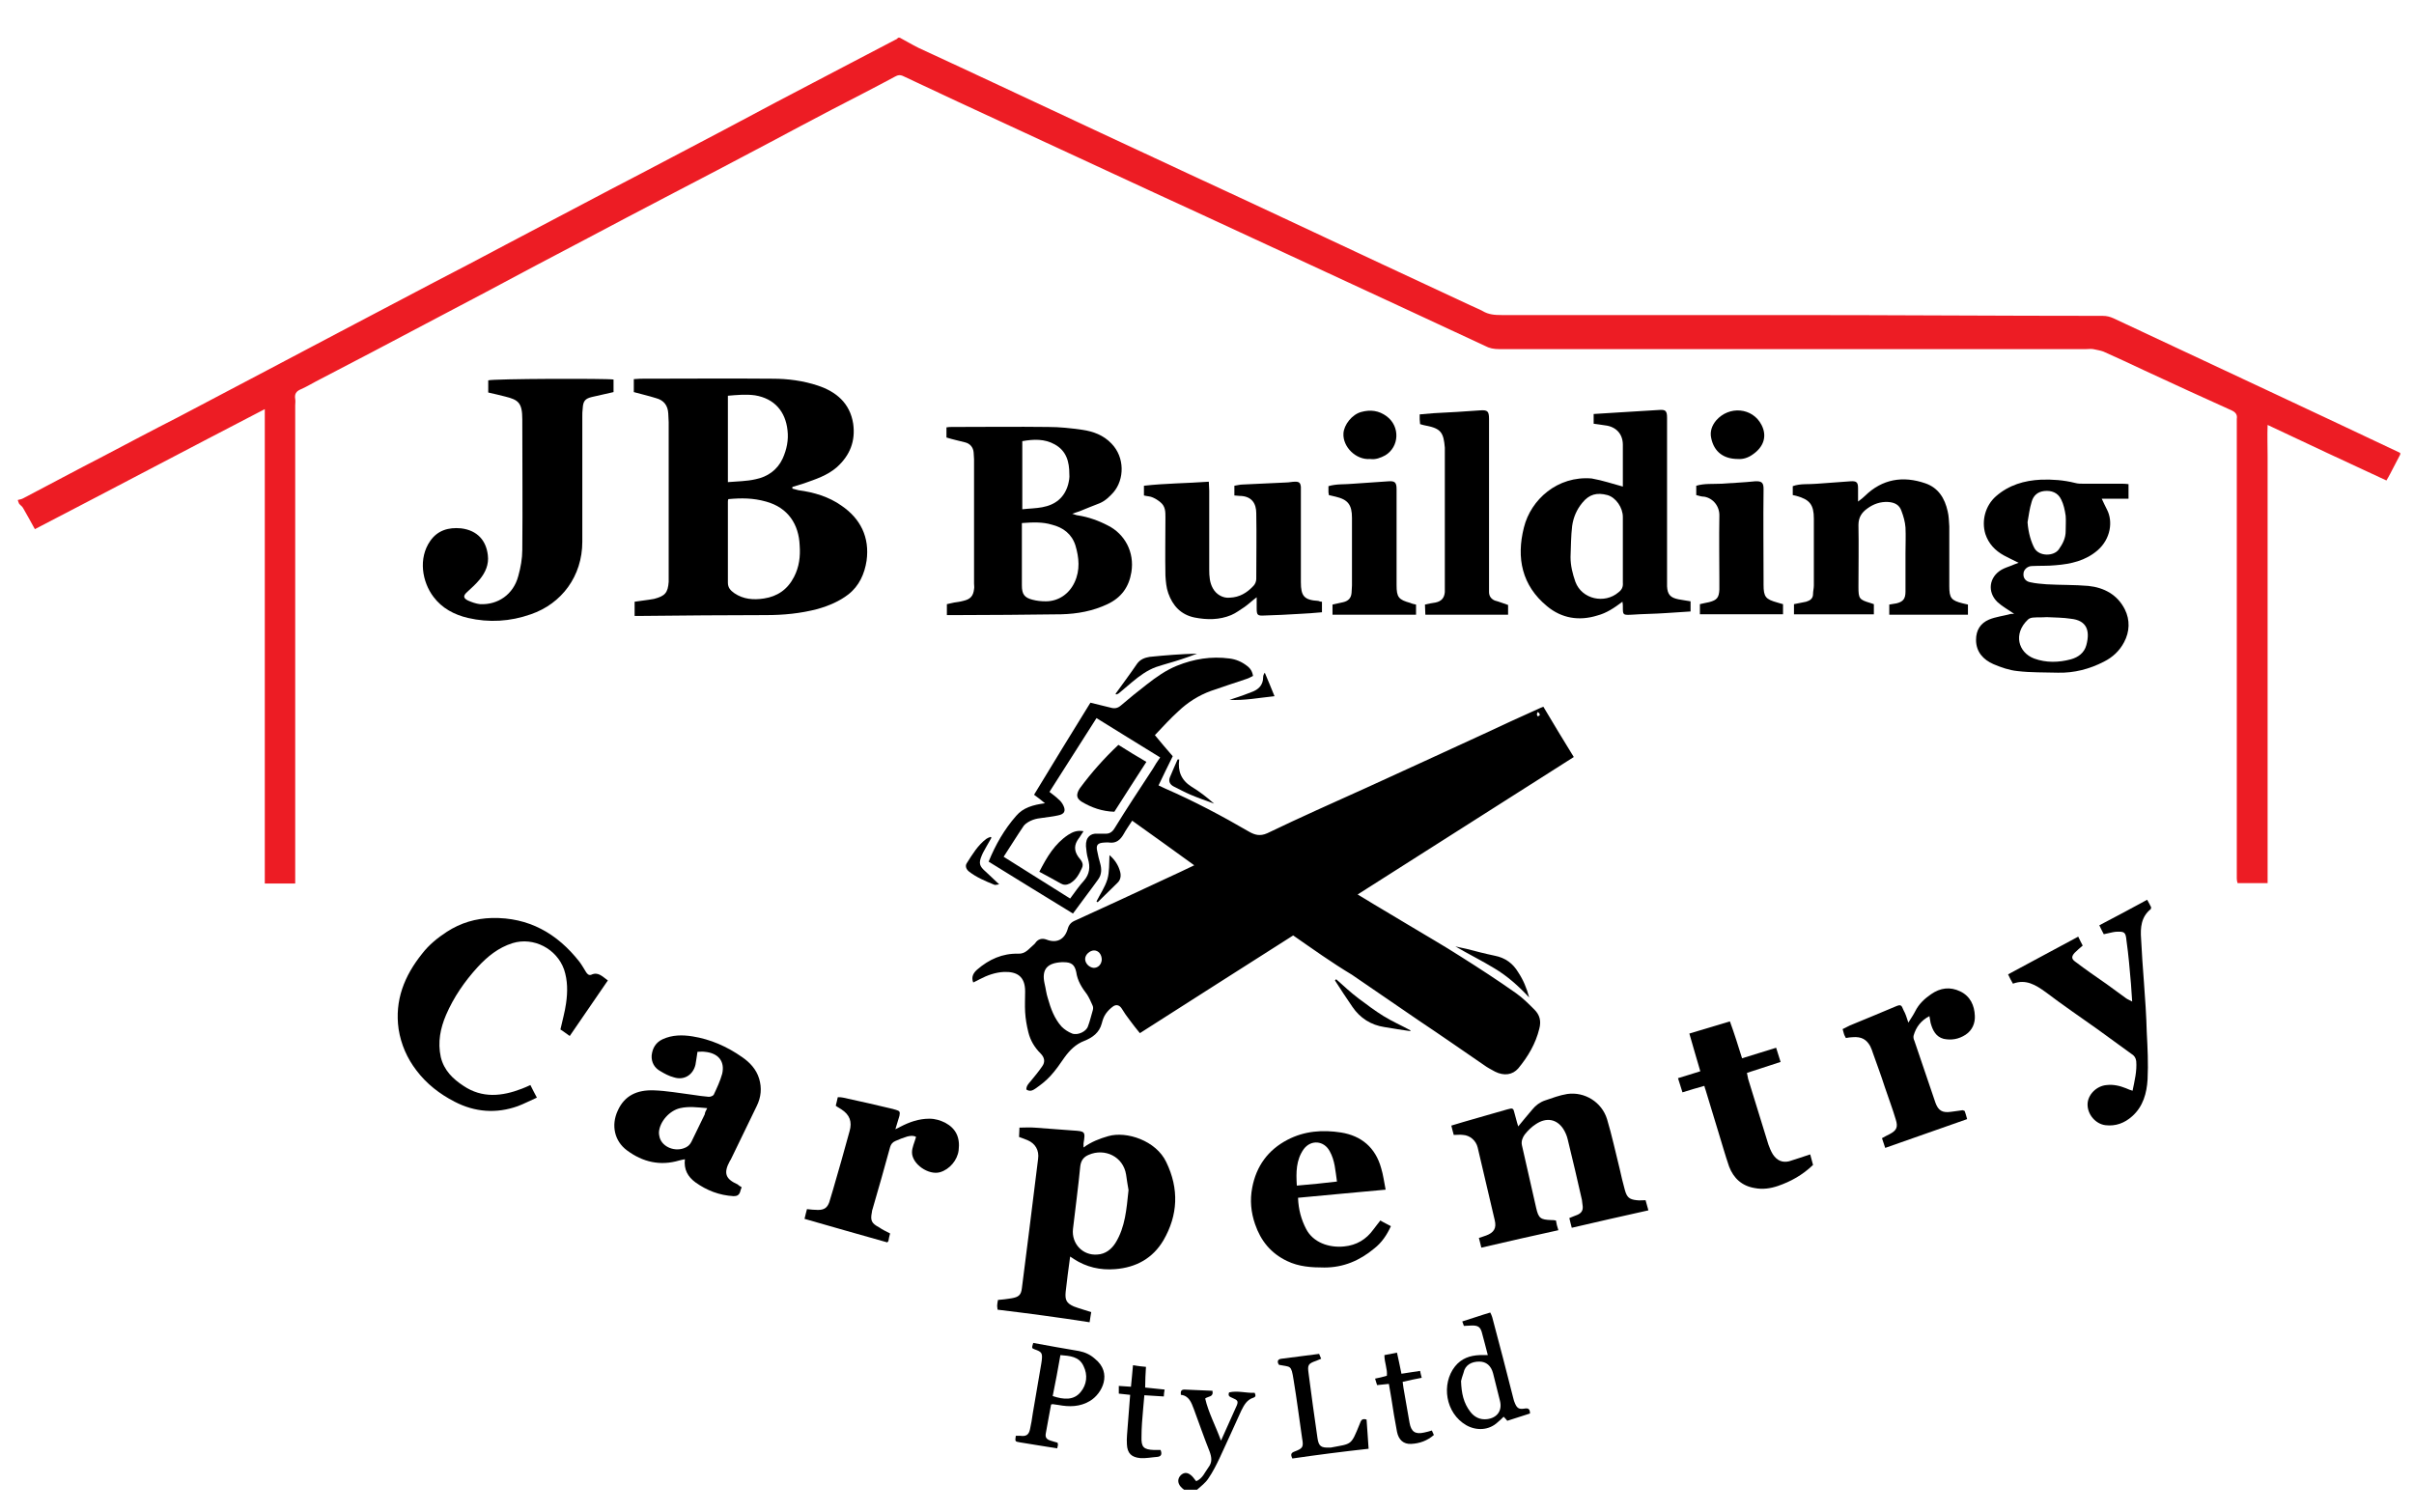 <?xml version="1.0" encoding="UTF-8"?>
<!-- Generator: Adobe Illustrator 17.1.0, SVG Export Plug-In . SVG Version: 6.00 Build 0)  -->
<!DOCTYPE svg PUBLIC "-//W3C//DTD SVG 1.1//EN" "http://www.w3.org/Graphics/SVG/1.1/DTD/svg11.dtd">
<svg version="1.1" id="Layer_1" xmlns="http://www.w3.org/2000/svg" xmlns:xlink="http://www.w3.org/1999/xlink" x="0px" y="0px" viewBox="0 0 595.3 373" enable-background="new 0 0 595.3 373" xml:space="preserve">
<g>
	<path fill="#ED1C24" d="M4.4,123.3c0.5-0.1,1-0.2,1.5-0.5c6.5-3.4,13-6.9,19.6-10.3c6.1-3.2,12.1-6.4,18.2-9.5   c7.5-3.9,14.9-7.9,22.4-11.8c6-3.2,12-6.3,18-9.5c7.6-4,15.2-8,22.8-12c6-3.1,11.9-6.2,17.9-9.4c8.6-4.5,17.2-9.1,25.8-13.6   c5-2.6,10-5.2,14.9-7.8c8.6-4.5,17.3-9.1,25.9-13.7c6.2-3.2,12.3-6.5,18.5-9.7c3.6-1.9,7.3-3.8,10.9-5.7c0.3-0.1,0.5-0.3,0.7-0.5   c0.1,0,0.2,0,0.4,0c1.5,0.8,3,1.7,4.6,2.5c6.7,3.1,13.4,6.2,20,9.3c8.3,3.9,16.5,7.7,24.8,11.6c7.4,3.4,14.7,6.9,22.1,10.3   c8.2,3.8,16.4,7.6,24.7,11.5c7.5,3.5,14.9,7,22.4,10.5c7.4,3.4,14.7,6.9,22.1,10.3c1,0.5,2.1,0.9,3,1.4c1.5,0.9,3,1,4.7,1   c23.7,0,47.5,0,71.2,0c25.7,0,51.3,0.2,77,0.2c1,0,1.8,0.2,2.7,0.6c13.2,6.2,26.5,12.4,39.7,18.6c10.3,4.8,20.6,9.7,31,14.6   c0,0.1,0,0.2,0,0.4c-0.8,1.6-1.7,3.2-2.5,4.8c-0.3,0.5-0.5,1-0.9,1.6c-9.7-4.5-19.4-9-29.3-13.7c-0.1,2.8,0,5.2,0,7.7   c0,2.5,0,4.9,0,7.4c0,2.5,0,5,0,7.6c0,2.5,0,4.9,0,7.4c0,2.5,0,5,0,7.6c0,2.5,0,5,0,7.6c0,2.5,0,4.9,0,7.4c0,2.5,0,5,0,7.6   c0,2.5,0,4.9,0,7.4c0,2.5,0,5,0,7.6c0,2.5,0,5,0,7.6c0,2.5,0,4.9,0,7.4c0,2.5,0,5,0,7.6c0,2.5,0,4.9,0,7.4c0,2.5,0,5,0,7.7   c-2.5,0-4.9,0-7.4,0c-0.1-0.3-0.2-0.7-0.2-1.1c0-0.6,0-1.2,0-1.8c0-36.8,0-73.6,0-110.4c0-0.4,0-0.8,0-1.2c0.2-1.1-0.4-1.7-1.3-2.1   c-7.1-3.2-14.3-6.5-21.4-9.8c-3.4-1.6-6.8-3.2-10.2-4.7c-0.8-0.3-1.7-0.4-2.5-0.6c-0.6-0.1-1.2,0-1.8,0c-48.2,0-96.5,0-144.7,0   c-1.3,0-2.4-0.2-3.5-0.8c-13-6.1-26.1-12.1-39.2-18.2c-14.1-6.5-28.2-13.1-42.4-19.6c-11.7-5.4-23.5-10.9-35.2-16.3   c-8.9-4.1-17.7-8.2-26.6-12.4c-0.8-0.4-1.4-0.3-2.1,0.1c-5.2,2.8-10.5,5.5-15.7,8.2c-5,2.6-10,5.3-15.1,8   c-8.7,4.6-17.4,9.2-26.1,13.7c-6.3,3.3-12.6,6.6-18.8,9.9c-8.4,4.4-16.9,8.9-25.3,13.4c-4.9,2.6-9.7,5.1-14.6,7.7   c-8.7,4.6-17.4,9.2-26.1,13.7c-1.6,0.8-3.2,1.8-4.8,2.5c-1.2,0.5-1.6,1.2-1.4,2.4c0.1,0.5,0,1.1,0,1.6c0,38.5,0,77,0,115.5   c0,0.7,0,1.5,0,2.4c-2.6,0-4.9,0-7.5,0c0-38.9,0-77.8,0-117c-19.1,9.9-37.8,19.8-56.7,29.6c-1-1.8-1.9-3.5-2.9-5.2   c-0.2-0.4-0.7-0.7-1-1.1C4.4,123.5,4.4,123.4,4.4,123.3z"/>
	<path d="M292,367.4c-0.3-0.2-0.5-0.4-0.8-0.7c-0.9-1-0.8-2.1,0-2.9c0.9-0.8,1.8-0.7,2.8,0.3c0.4,0.4,0.6,0.8,1,1.2   c1.6-0.7,2.1-2.2,3-3.4c1-1.3,0.8-2.5,0.3-3.9c-1.4-3.5-2.6-7-3.9-10.5c-0.6-1.6-1.2-3.3-3.2-3.5c-0.1-0.9,0.1-1.3,0.9-1.3   c2.3,0.1,4.6,0.2,6.9,0.3c0.3,1.6-1,1.3-1.8,1.9c0.8,3.5,2.6,6.8,3.9,10.4c1.3-2.9,2.6-5.8,3.9-8.7c0.4-1,0.2-1.3-1-1.8   c-0.6-0.3-1.3-0.4-0.9-1.4c2.1-0.5,4.2,0.2,6.3,0.1c0.3,0.6,0.3,1-0.3,1.2c-1.6,0.5-2.3,1.8-3,3.2c-1.8,3.9-3.5,7.8-5.3,11.6   c-0.8,1.7-1.7,3.5-2.8,5.1c-0.7,1.1-1.8,1.9-2.8,2.8C294.1,367.4,293.1,367.4,292,367.4z"/>
	<path d="M318.9,230.7c-12.6,8-25.1,16-37.8,24.1c-0.9-1.1-1.7-2.1-2.5-3.2c-0.7-0.9-1.4-1.9-2-2.9c-0.6-0.9-1.4-1-2.1-0.5   c-0.7,0.5-1.3,1.1-1.8,1.8c-0.5,0.7-0.8,1.6-1,2.4c-0.6,2.3-2.3,3.5-4.3,4.3c-2.1,0.8-3.6,2.3-4.9,4.1c-1.1,1.6-2.2,3.2-3.5,4.6   c-1.1,1.2-2.4,2.2-3.7,3.1c-0.6,0.4-1.3,0.8-2.2,0.2c0-0.9,0.5-1.4,1.1-2.1c1-1.2,1.9-2.3,2.8-3.6c0.8-1.1,0.6-2.2-0.4-3.2   c-1.5-1.5-2.5-3.2-3-5.2c-0.4-1.6-0.7-3.3-0.8-5c-0.1-1.7,0-3.4,0-5.1c0-3.7-2-4.9-5.2-4.8c-2.1,0.1-4.1,0.8-6,1.8   c-0.5,0.3-1,0.5-1.6,0.8c-0.6-1.5,0.2-2.5,1-3.2c2.9-2.5,6.2-4,10.1-3.9c1.8,0.1,2.7-1.3,3.8-2.2c0.3-0.2,0.4-0.5,0.7-0.8   c0.7-0.7,1.5-0.8,2.4-0.5c2.5,1,4.5,0.1,5.3-2.6c0.3-1.1,0.9-1.7,1.9-2.1c7.5-3.4,15-6.9,22.5-10.4c2.2-1,4.3-2,6.8-3.2   c-5.1-3.7-10.1-7.3-15.3-11c-0.7,1.1-1.5,2.2-2.1,3.3c-0.8,1.4-1.8,2.3-3.5,2.1c-0.5-0.1-0.9,0-1.4,0c-1.5,0.1-2,0.6-1.6,2.2   c0.2,1,0.4,1.9,0.7,2.9c0.4,1.4,0.4,2.8-0.5,4c-2,2.8-4.1,5.5-6.2,8.4c-7-4.3-13.9-8.5-20.8-12.8c1.7-4.2,3.9-8,6.8-11.3   c1.7-2,4.1-2.7,7.1-3.1c-1-0.8-1.7-1.4-2.7-2.1c4.6-7.6,9.2-15.1,13.9-22.7c1.6,0.4,3.3,0.8,4.9,1.2c1,0.3,1.8,0.2,2.6-0.5   c2.1-1.8,4.2-3.5,6.4-5.2c2.3-1.8,4.7-3.5,7.4-4.6c4.2-1.7,8.5-2.4,13-1.8c1.6,0.2,3,0.8,4.3,1.8c0.8,0.6,1.3,1.3,1.5,2.5   c-0.6,0.3-1.1,0.6-1.8,0.8c-2.9,1-5.8,1.9-8.6,2.9c-3,1.1-5.7,2.8-8,5c-2,1.8-3.8,3.8-5.8,5.9c1.5,1.8,2.9,3.5,4.4,5.2   c-1.2,2.4-2.3,4.7-3.5,7.2c0.7,0.3,1.2,0.6,1.7,0.8c7.1,3.1,13.9,6.7,20.6,10.6c1.4,0.8,2.7,1.2,4.5,0.4   c8.1-3.9,16.2-7.5,24.4-11.2c9.7-4.4,19.4-8.9,29-13.3c4.5-2.1,9-4.2,13.5-6.2c0.4-0.2,0.7-0.3,1.2-0.5c2.5,4.2,4.9,8.2,7.5,12.4   c-17.8,11.3-35.5,22.6-53.3,33.9c1.4,0.8,2.6,1.6,3.8,2.3c2.9,1.7,5.8,3.5,8.7,5.2c4.3,2.6,8.7,5.1,12.9,7.8   c4.6,2.9,9.2,5.9,13.6,9c1.7,1.2,3.1,2.6,4.6,4.1c1.3,1.3,1.7,2.8,1.2,4.7c-0.9,3.7-2.8,6.9-5.2,9.8c-1.4,1.6-3.5,1.9-5.7,0.8   c-0.9-0.5-1.9-1-2.7-1.6c-5.4-3.7-10.7-7.4-16.1-11c-5.5-3.8-11-7.5-16.5-11.3C328.4,237.4,323.8,234.1,318.9,230.7z M286.1,186.8   c-5.4-3.3-10.5-6.5-15.7-9.7c-3.9,6.1-7.8,12.2-11.6,18.2c0.9,0.7,1.6,1.2,2.2,1.8c0.5,0.4,0.9,0.9,1.2,1.5   c0.7,1.4,0.3,2.2-1.3,2.5c-1.3,0.3-2.5,0.4-3.8,0.6c-0.8,0.1-1.6,0.2-2.4,0.5c-0.8,0.3-1.7,0.8-2.2,1.4c-1.7,2.5-3.3,5.1-5,7.7   c5.5,3.5,10.9,6.8,16.4,10.3c1.2-1.6,2.2-3.1,3.4-4.4c1.4-1.6,1.6-3.4,1-5.4c-0.3-1-0.4-2.1-0.5-3.1c-0.1-2.3,1.2-3.2,2.8-3.1   c0.6,0,1.2,0,1.8,0c1.2,0.1,1.9-0.4,2.5-1.4c3-4.9,6.2-9.7,9.4-14.6C284.8,188.7,285.4,187.8,286.1,186.8z M262.3,237.3   c-0.2,0-0.4,0-0.5,0c-3.5,0.2-5,1.7-4.2,5.3c0.3,1.2,0.4,2.4,0.8,3.6c0.7,2.5,1.6,5,3.4,7c0.7,0.7,1.6,1.3,2.6,1.7   c1.4,0.5,3.5-0.5,3.9-1.8c0.5-1.3,0.8-2.7,1.2-4c0.1-0.4,0.1-0.8-0.1-1.2c-0.4-0.9-0.8-1.8-1.3-2.6c-1.3-1.7-2.4-3.4-2.7-5.6   C265,237.9,264.2,237.3,262.3,237.3z M271.7,236.7c0-1.3-0.8-2.3-1.9-2.3c-1,0-2.2,1-2.2,2.1c0,1.1,1,2.1,2.1,2.2   C270.8,238.7,271.6,237.9,271.7,236.7z M379.6,175.9c-0.1-0.1-0.3-0.2-0.4-0.3c-0.1,0.2-0.2,0.4-0.2,0.6c0,0.2,0.2,0.3,0.2,0.5   c0.2-0.1,0.4-0.2,0.5-0.3C379.8,176.3,379.6,176.1,379.6,175.9z"/>
	<path d="M156.3,96.7c0-1,0-2,0-3.2c0.6,0,1.1-0.1,1.6-0.1c10.9,0,21.8-0.1,32.7,0c3.7,0,7.5,0.5,11.1,1.7c4.5,1.5,7.9,4.3,8.7,9.4   c0.6,4.3-0.8,7.8-4,10.7c-2.4,2.1-5.3,3-8.1,4c-1,0.3-2,0.6-2.9,0.9c0,0.1,0,0.3,0,0.4c0.5,0.1,1,0.3,1.5,0.4   c3.8,0.5,7.5,1.6,10.6,3.8c4.7,3.2,7,7.8,6.2,13.6c-0.5,3.2-1.8,6.2-4.5,8.3c-2.2,1.7-4.8,2.8-7.6,3.6c-4.2,1.1-8.4,1.5-12.7,1.5   c-10.1,0-20.3,0.1-30.4,0.2c-0.6,0-1.3,0-2,0c0-1.2,0-2.3,0-3.5c1.2-0.2,2.4-0.3,3.6-0.5c0.4-0.1,0.8-0.1,1.2-0.2   c2.7-0.7,3.4-1.5,3.6-4.2c0-0.5,0-1.1,0-1.6c0-12.6,0-25.2,0-37.8c0-0.7-0.1-1.4-0.1-2.1c-0.1-2-1.1-3.3-3-3.8   C159.9,97.6,158.1,97.2,156.3,96.7z M179.6,123.1c-0.1,0.3-0.1,0.5-0.1,0.7c0,6.6,0,13.2,0,19.9c0,1.2,0.6,1.9,1.6,2.6   c2.2,1.5,4.7,1.7,7.3,1.3c3.3-0.5,5.8-2.2,7.4-5.3c1.3-2.5,1.6-5.1,1.4-7.8c-0.2-5.1-2.8-9.3-8.3-10.8   C185.7,122.8,182.8,122.8,179.6,123.1z M179.5,118.9c2.4-0.2,4.6-0.2,6.8-0.7c3-0.6,5.4-2.3,6.7-5.1c1-2.2,1.5-4.6,1.2-7   c-0.5-4.6-3.2-7.8-8-8.6c-2.2-0.3-4.4-0.1-6.7,0.1C179.5,104.7,179.5,111.6,179.5,118.9z"/>
	<path d="M233.4,107.9c0-0.8,0-1.6,0-2.5c0.5-0.1,0.9-0.1,1.4-0.1c7.9,0,15.8-0.1,23.7,0c2.8,0,5.6,0.3,8.4,0.7   c2.7,0.4,5.2,1.3,7.2,3.4c3.3,3.4,3.2,8.8,0.5,12c-1,1.1-2,2.1-3.4,2.7c-1.7,0.7-3.4,1.3-5,2c-0.5,0.2-1,0.3-1.8,0.6   c0.7,0.2,1.1,0.4,1.4,0.4c2.6,0.4,5.1,1.3,7.4,2.5c4.2,2.1,6.6,6.6,5.8,11.5c-0.6,3.7-2.5,6.3-5.9,7.9c-3.6,1.7-7.4,2.4-11.4,2.5   c-8.7,0.1-17.4,0.2-26.2,0.2c-0.6,0-1.3,0-2,0c0-1,0-1.8,0-2.7c0.6-0.1,1.2-0.3,1.8-0.4c0.7-0.1,1.5-0.2,2.2-0.4   c1.8-0.4,2.5-1.2,2.7-2.9c0.1-0.5,0-0.9,0-1.4c0-10.2,0-20.4,0-30.6c0-0.6-0.1-1.2-0.1-1.7c-0.1-1.3-0.9-2.2-2.1-2.5   C236.5,108.7,235,108.4,233.4,107.9z M252,129c0,1,0,1.9,0,2.8c0,4.2,0,8.4,0,12.6c0,2.1,0.6,3,2.6,3.5c1.1,0.3,2.2,0.4,3.3,0.4   c3.2,0,5.8-1.9,7.1-4.7c1.4-3,1.1-6.1,0.2-9.1c-0.9-2.8-3-4.4-5.8-5.1C257.1,128.7,254.7,128.8,252,129z M252.1,125.6   c1.7-0.2,3.3-0.2,4.9-0.5c3.3-0.6,5.5-2.4,6.4-5.6c0.2-0.8,0.4-1.7,0.3-2.6c0-3-0.7-5.7-3.6-7.3c-2.5-1.4-5.2-1.3-8-0.8   C252.1,114.3,252.1,119.8,252.1,125.6z"/>
	<path d="M151.3,93.6c0,1,0,2,0,3.1c-1.8,0.4-3.6,0.8-5.3,1.2c-1.7,0.4-2.2,1-2.3,2.8c-0.1,0.7-0.1,1.4-0.1,2.1   c0,10.3,0,20.5,0,30.8c0,8.5-5.1,15.3-12.7,17.9c-5.1,1.8-10.3,2.1-15.5,0.9c-3.4-0.8-6.4-2.4-8.5-5.2c-2.8-3.7-3.8-9.5-0.8-13.8   c1.8-2.6,4.5-3.4,7.6-3.1c4.1,0.5,6.2,3.1,6.6,6.6c0.3,2.3-0.6,4.3-2,6c-0.9,1.1-2,2.1-3.1,3.1c-1,0.9-1,1.5,0.2,2.1   c0.9,0.4,2,0.8,3,0.9c4.4,0.2,8.2-2.4,9.4-6.9c0.6-2.1,1-4.4,1-6.5c0.1-10.7,0-21.4,0-32.2c0-4.1-1-4.8-4.2-5.6   c-1.3-0.3-2.7-0.7-4.2-1c0-1,0-2,0-3C121.7,93.4,149.3,93.3,151.3,93.6z"/>
	<path d="M400.2,120c0-0.7,0-1.4,0-2c0-2.8,0-5.5,0-8.3c0-2.7-1.7-4.5-4.4-4.8c-0.9-0.1-1.8-0.3-2.8-0.4c0-0.8,0-1.5,0-2.4   c2.1-0.1,4.3-0.3,6.4-0.4c3.3-0.2,6.5-0.4,9.8-0.6c1.5-0.1,1.9,0.2,1.9,1.9c0,6,0,12,0,17.9c0,7.4,0,14.9,0,22.3c0,0.5,0,0.9,0,1.4   c0.1,2,0.8,2.8,2.8,3.2c1,0.2,1.9,0.3,3,0.5c0,0.7,0,1.5,0,2.5c-2,0.1-4,0.3-6.1,0.4c-2.8,0.2-5.6,0.2-8.4,0.4   c-2.2,0.1-2.2,0.1-2.2-2c0-0.3,0-0.7-0.1-1.2c-2,1.5-3.9,2.8-6.2,3.4c-4.5,1.4-8.8,0.7-12.4-2.3c-6.2-5.1-7.6-11.9-5.7-19.4   c1.7-6.9,8.3-12.8,16.7-12.1C395.3,118.5,397.6,119.3,400.2,120z M400.2,135.7c0-2.7,0-5.5,0-8.2c0-2.3-1.7-4.8-3.8-5.4   c-2.6-0.7-4.5-0.2-6.2,1.9c-1.4,1.7-2.2,3.6-2.5,5.7c-0.3,2.5-0.3,5.1-0.4,7.7c0,2.1,0.5,4.1,1.2,6.1c1.6,4.3,7.2,5.5,10.6,2.6   c0.8-0.6,1.2-1.3,1.1-2.4C400.2,141.1,400.2,138.4,400.2,135.7z"/>
	<path d="M496.7,151.4c-1.4-1-2.9-1.8-4.1-2.9c-2.6-2.5-2.1-6.2,1-8c0.7-0.4,1.6-0.7,2.4-1c0.5-0.2,0.9-0.4,1.8-0.7   c-1.4-0.7-2.5-1.2-3.6-1.8c-2.2-1.2-3.8-2.9-4.6-5.3c-1-3.3,0-7,2.6-9.3c3.2-2.8,7-3.9,11.1-4.1c2.8-0.1,5.6,0.1,8.4,0.8   c0.7,0.2,1.4,0.2,2.1,0.2c3.1,0,6.2,0,9.3,0c0.6,0,1.1,0,1.8,0.1c0,1.2,0,2.3,0,3.6c-2.1,0-4.3,0-6.6,0c0.5,1.1,0.9,1.9,1.3,2.7   c1.5,2.9,0.9,7.2-2.3,10c-3,2.6-6.6,3.4-10.4,3.7c-1.9,0.2-3.9,0.1-5.8,0.2c-1.1,0-2.1,0.9-2.1,1.9c-0.1,1,0.5,1.9,1.7,2.1   c1.3,0.3,2.7,0.4,4,0.5c3.4,0.2,6.9,0.1,10.3,0.4c3.9,0.4,7.2,2.2,9,5.8c1.3,2.6,1.2,5.5-0.2,8.1c-1.1,2.1-2.8,3.7-5,4.8   c-3.5,1.8-7.3,2.8-11.3,2.7c-3.3-0.1-6.7,0-10-0.4c-2-0.2-4-0.9-5.9-1.7c-2.5-1.1-4.3-3-4.3-6c0-2.4,1.1-4.1,3.2-5   c1.7-0.7,3.6-0.9,5.4-1.4C496.3,151.4,496.5,151.4,496.7,151.4z M504.7,152.2C504.7,152.2,504.7,152.2,504.7,152.2   c-1.1,0.1-2.1,0-3.2,0.1c-0.5,0-1.1,0.2-1.4,0.5c-3.7,3.5-2.4,8.1,1.5,9.6c3,1.1,6.1,1,9.1,0.2c1.8-0.5,3.3-1.6,3.8-3.5   c1-3.7,0-6.1-3.8-6.5C508.8,152.3,506.7,152.3,504.7,152.2z M500,128.8c0.2,2.7,0.9,4.9,1.7,6.4c1.2,2.1,4.8,2,6,0.3   c1-1.4,1.7-2.8,1.7-4.5c0-1.3,0.1-2.6,0-3.8c-0.2-1.4-0.5-2.8-1.1-4c-0.8-1.7-2.4-2.3-4.2-2.1c-1.7,0.2-2.7,1.2-3.1,2.7   C500.5,125.4,500.3,127.1,500,128.8z"/>
	<path d="M246,323c0-0.4-0.1-0.6-0.1-0.9c0-0.5,0.1-0.9,0.2-1.5c1.1-0.1,2.2-0.2,3.3-0.4c1.8-0.3,2.4-0.8,2.6-2.5   c0.6-4.7,1.2-9.5,1.8-14.2c0.7-5.9,1.5-11.8,2.2-17.7c0.3-2.1-0.7-3.8-2.6-4.6c-0.7-0.3-1.3-0.5-2.1-0.8c0-0.7,0.1-1.4,0.1-2.3   c1.3,0,2.5-0.1,3.7,0c3.1,0.2,6.3,0.5,9.4,0.7c3.1,0.2,3.2,0.2,2.7,3.2c0,0.3,0,0.5,0,1c1.9-1.4,4-2.2,6.1-2.8   c4.5-1.3,11.8,1.1,14.3,6.4c3.2,6.6,2.9,13.1-0.7,19.3c-2.6,4.4-6.7,6.7-11.9,7.1c-3.7,0.3-7.1-0.5-10.2-2.5   c-0.2-0.2-0.5-0.3-0.9-0.6c-0.2,1.6-0.4,3-0.6,4.5c-0.2,1.4-0.3,2.8-0.5,4.2c-0.2,2,0.2,2.8,2,3.6c1.3,0.5,2.8,0.9,4.3,1.4   c-0.1,0.8-0.3,1.6-0.4,2.5C261,324.9,253.5,323.9,246,323z M278.3,293.5c-0.2-1.1-0.4-2.4-0.6-3.8c-0.7-4.5-5.3-6.6-9.2-4.9   c-1.2,0.5-1.9,1.3-2.1,2.8c-0.5,5.2-1.2,10.3-1.8,15.5c-0.4,3.6,2.4,6.6,6,6.3c2-0.1,3.5-1.3,4.5-2.9   C277.5,302.6,277.8,298.2,278.3,293.5z"/>
	<path d="M465.9,151.6c0-0.9,0-1.7,0-2.5c0.6-0.1,1.2-0.2,1.8-0.3c1.6-0.4,2.2-1.1,2.2-2.9c0-3.2,0-6.3,0-9.5c0-2.1,0.1-4.2,0-6.3   c-0.1-1.4-0.5-2.8-1-4.1c-0.5-1.5-1.7-2.1-3.3-2.2c-1.9-0.1-3.6,0.5-5.1,1.6c-1.4,1-2.2,2.2-2.2,4.1c0.1,5.1,0,10.2,0,15.3   c0,2.8,0.2,3.1,2.9,3.9c0.3,0.1,0.6,0.2,0.9,0.3c0,0.8,0,1.6,0,2.5c-6.5,0-13.1,0-19.7,0c0-0.9,0-1.6,0-2.5c1-0.2,2-0.4,3-0.6   c1-0.3,1.7-0.8,1.7-1.9c0-0.7,0.2-1.4,0.2-2.1c0-5.5,0-11,0-16.5c0-3.4-1-4.7-4.3-5.6c-0.3-0.1-0.5-0.1-0.9-0.2c0-0.8,0-1.4,0-2.2   c1.9-0.7,4-0.4,6-0.6c2.7-0.2,5.5-0.4,8.2-0.6c1.5-0.1,1.9,0.2,1.9,1.7c0,1,0,1.9,0,3.3c0.8-0.6,1.3-1,1.7-1.4   c4.3-4.2,9.4-5,14.9-3.1c3.2,1.1,4.8,3.7,5.5,6.9c0.3,1.2,0.3,2.4,0.4,3.7c0,4.9,0,9.8,0,14.8c0,2.9,0.5,3.5,3.3,4.2   c0.4,0.1,0.8,0.2,1.3,0.3c0,0.8,0,1.6,0,2.5C478.9,151.6,472.4,151.6,465.9,151.6z"/>
	<path d="M326,148.4c0,0.9,0,1.7,0,2.6c-1.9,0.2-3.8,0.3-5.6,0.4c-2.9,0.2-5.7,0.3-8.6,0.4c-1.7,0.1-1.9-0.1-1.9-1.8   c0-0.8,0-1.6,0-2.7c-1.2,0.9-2,1.7-3,2.4c-1.1,0.7-2.1,1.5-3.3,2c-2.9,1.2-5.9,1.2-9,0.6c-3.4-0.7-5.4-2.9-6.5-6   c-0.5-1.4-0.6-2.9-0.7-4.3c-0.1-4.8,0-9.6,0-14.4c0-1.4,0-2.7-1.2-3.7c-0.6-0.5-1.2-0.9-1.9-1.2c-0.6-0.3-1.4-0.3-2.2-0.5   c0-0.7,0-1.4,0-2.4c5.2-0.6,10.5-0.6,16-1c0,0.8,0.1,1.5,0.1,2.2c0,6.5,0,13,0,19.5c0,1.6,0.1,3.2,0.9,4.6c0.8,1.5,2.5,2.5,4.2,2.3   c2.4-0.1,4.2-1.2,5.8-2.9c0.4-0.4,0.7-1.1,0.7-1.7c0-5.4,0.1-10.8,0-16.2c0-2.3-1-4.3-4.2-4.3c-0.3,0-0.7-0.1-1.2-0.1   c0-0.8,0-1.6,0-2.4c0.7-0.1,1.4-0.3,2-0.3c3.6-0.2,7.1-0.3,10.7-0.5c0.8,0,1.5-0.2,2.3-0.2c1,0,1.3,0.3,1.4,1.3c0,0.4,0,0.8,0,1.2   c0,7.4,0,14.9,0,22.3c0,3.4,0.8,4.4,4.3,4.6C325.4,148.3,325.6,148.4,326,148.4z"/>
	<path d="M384.3,303.4c-6.4,1.4-12.6,2.8-19,4.3c-0.2-0.9-0.4-1.6-0.6-2.4c0.7-0.2,1.2-0.4,1.8-0.6c1.9-0.7,2.6-1.8,2.1-3.8   c-1.4-6-2.8-12-4.2-17.9c-0.4-1.7-1.9-3-3.6-3.1c-0.7-0.1-1.5,0-2.3,0c-0.2-0.8-0.4-1.4-0.6-2.3c1-0.3,2-0.6,3-0.9   c3.6-1,7.2-2.1,10.8-3.1c1.4-0.4,1.5-0.3,1.8,1c0.3,1,0.5,2,0.9,3.2c1.3-1.6,2.4-2.9,3.5-4.2c0.8-1,1.9-1.8,3.1-2.2   c1.8-0.6,3.6-1.3,5.5-1.6c4.3-0.6,8.5,2,9.8,6.2c1.2,4,2.1,8.2,3.1,12.2c0.4,1.8,0.8,3.5,1.3,5.3c0.5,1.8,1.1,2.3,2.9,2.5   c0.7,0.1,1.4,0,2.2,0c0.2,0.8,0.4,1.5,0.7,2.5c-6.3,1.4-12.5,2.8-18.9,4.3c-0.2-0.8-0.4-1.5-0.6-2.4c0.8-0.3,1.4-0.6,2-0.8   c0.9-0.4,1.4-1,1.3-2.1c-0.1-0.5-0.1-1.1-0.2-1.6c-1.1-5-2.3-9.9-3.5-14.9c-0.2-0.9-0.6-1.8-1.1-2.6c-1.6-2.4-4.1-2.9-6.7-1.2   c-1.1,0.7-2,1.6-2.8,2.6c-0.5,0.7-0.9,1.6-0.7,2.6c1.2,5.1,2.3,10.3,3.5,15.4c0.6,2.7,1.1,3,3.8,3.1c0.3,0,0.6,0,1.1,0.1   C383.8,301.7,384,302.5,384.3,303.4z"/>
	<path d="M149.9,241.8c-3.2,4.6-6.2,9.1-9.4,13.7c-0.9-0.6-1.6-1.2-2.3-1.6c0.5-2.3,1.1-4.3,1.4-6.5c0.4-2.8,0.4-5.6-0.5-8.3   c-1.8-5.1-7.5-8.1-12.7-6.5c-3.5,1.1-6.2,3.3-8.6,5.9c-3.2,3.5-5.9,7.4-7.8,11.8c-1.4,3.3-2.1,6.7-1.3,10.4c0.8,3.3,3,5.4,5.6,7.1   c4.6,3.1,9.5,2.6,14.4,0.7c0.7-0.3,1.3-0.5,2.1-0.9c0.5,1,1,2,1.6,3.1c-1.6,0.7-3.1,1.5-4.7,2.1c-5.3,1.9-10.6,1.5-15.6-1.1   c-3.7-1.9-6.9-4.4-9.4-7.7c-2.3-3-3.8-6.4-4.4-10.2c-1-7.1,1.4-13.1,5.8-18.6c1.7-2.2,3.8-3.9,6.1-5.4c3.4-2.2,7.1-3.3,11.1-3.4   c9.1-0.2,16.1,3.8,21.6,10.8c0.6,0.8,1.1,1.7,1.6,2.5c0.3,0.5,0.7,0.9,1.3,0.7C147.5,239.6,148.5,240.8,149.9,241.8z"/>
	<path d="M182.9,292.8c-0.2,0.5-0.3,0.8-0.4,1.2c-0.3,0.8-0.8,1-1.6,1c-3.5-0.2-6.6-1.4-9.4-3.4c-1.9-1.4-2.9-3.2-2.6-5.7   c-0.6,0.1-1,0.2-1.4,0.3c-4.7,1.4-9,0.4-12.9-2.5c-3.1-2.3-3.9-6.2-2.3-9.7c1.7-3.9,4.9-5.2,8.8-5.1c3.3,0.1,6.5,0.7,9.7,1.1   c1.3,0.2,2.7,0.4,4,0.5c0.4,0,1-0.2,1.2-0.5c0.8-1.7,1.6-3.4,2.1-5.2c0.7-3.1-1-5.1-4.3-5.4c-0.6-0.1-1.1,0-1.8,0   c-0.2,1.2-0.3,2.2-0.5,3.2c-0.6,2.5-2.8,3.9-5.3,3.1c-1.2-0.3-2.3-0.9-3.3-1.5c-1.5-0.8-2.3-2.2-2.2-3.9c0.2-1.8,1-3.2,2.7-4   c2.4-1.1,4.9-1.1,7.4-0.7c4.4,0.7,8.5,2.5,12.2,5.1c1.9,1.3,3.5,3,4.2,5.3c0.7,2.3,0.5,4.6-0.6,6.8c-2.1,4.4-4.3,8.8-6.4,13.2   c-0.1,0.1-0.1,0.2-0.2,0.3c-1.7,3.1-1,4.5,1.9,5.8C182.1,292.3,182.5,292.6,182.9,292.8z M174.4,273.3c-2.4-0.2-4.5-0.5-6.7,0   c-2.6,0.6-5,3.3-5.2,5.9c0,0.3,0,0.7,0.1,1c0.4,2.4,3.4,3.9,6,3c0.9-0.3,1.5-0.8,1.9-1.6c1.1-2.3,2.2-4.5,3.3-6.8   C173.8,274.5,174,274,174.4,273.3z"/>
	<path d="M525.9,269c0.5-2.5,1.1-4.8,0.9-7.3c-0.1-0.8-0.5-1.4-1.2-1.8c-2.8-2-5.6-4.1-8.4-6.1c-4.2-3-8.5-5.9-12.7-9.1   c-2.5-1.8-4.9-3.3-8.1-2.1c-0.4-0.7-0.8-1.4-1.2-2.3c5.7-3.1,11.4-6.1,17.3-9.3c0.4,0.8,0.7,1.5,1.1,2.2c-0.7,0.6-1.4,1.2-2,1.8   c-0.8,0.9-0.8,1.5,0.2,2.2c2.5,1.9,5.1,3.7,7.7,5.5c1.6,1.2,3.2,2.3,4.8,3.5c0.4,0.3,0.8,0.4,1.5,0.8c-0.1-1.6-0.2-3-0.3-4.4   c-0.3-3.5-0.6-7.1-1.1-10.6c-0.2-2.2-0.5-2.3-2.7-2.2c-0.9,0.1-1.8,0.4-2.9,0.6c-0.3-0.6-0.7-1.3-1.1-2.2c4-2.1,7.8-4.1,11.8-6.3   c0.4,0.7,0.7,1.3,1,1.9c-0.1,0.2-0.1,0.4-0.1,0.4c-2.4,1.9-2.6,4.6-2.4,7.3c0.2,3.6,0.4,7.1,0.7,10.7c0.3,4.1,0.6,8.3,0.7,12.4   c0.2,3.8,0.4,7.7,0.2,11.6c-0.2,3.4-1.1,6.7-3.8,9.1c-1.9,1.7-4.1,2.5-6.6,2.2c-2.4-0.3-4.4-2.6-4.4-5.1c0-2.4,2.2-4.6,4.7-4.8   c1.7-0.2,3.3,0.2,4.8,0.8C524.9,268.7,525.3,268.8,525.9,269z"/>
	<path d="M341.7,293.4c-7.4,0.7-14.4,1.3-21.6,2c0.1,2.9,0.8,5.4,2,7.7c1.7,3.3,5.6,4.7,9.4,4.3c3-0.3,5.4-1.7,7.2-4.2   c0.5-0.7,1.1-1.4,1.7-2.2c0.8,0.5,1.7,0.9,2.6,1.4c-1,2.2-2.3,4.1-4.1,5.5c-3.6,3-7.6,4.7-12.3,4.7c-3.2,0-6.3-0.2-9.2-1.6   c-4-1.9-6.5-5-7.9-9.1c-1-2.9-1.3-5.9-0.7-9c1-5.3,3.9-9.3,8.7-11.8c4.2-2.2,8.7-2.5,13.2-1.8c5,0.8,8.5,3.7,9.9,8.8   C341.1,289.7,341.3,291.4,341.7,293.4z M329.7,291.4c-0.4-2.7-0.5-5.2-1.8-7.5c-1.4-2.6-4.6-2.9-6.4-0.5c-1.9,2.7-1.9,5.7-1.7,9   C323.3,292.1,326.4,291.8,329.7,291.4z"/>
	<path d="M371.9,149.2c0,0.8,0,1.6,0,2.4c-6.8,0-13.5,0-20.4,0c0-0.8-0.1-1.6-0.1-2.5c0.9-0.2,1.8-0.4,2.6-0.5   c1.5-0.3,2.2-1.2,2.3-2.6c0-0.5,0-0.9,0-1.4c0-11.2,0-22.4,0-33.5c0-0.2,0-0.5,0-0.7c-0.3-3.6-0.9-4.7-4.5-5.4   c-0.5-0.1-1-0.2-1.6-0.4c0-0.4-0.1-0.8-0.1-1.2c0-0.3,0-0.7,0-1.2c1.2-0.1,2.4-0.2,3.5-0.3c3.8-0.2,7.7-0.4,11.5-0.7   c1.7-0.1,2.1,0.2,2.1,2.1c0,13.8,0,27.5,0,41.3c0,0.5,0,0.9,0,1.4c0,1,0.5,1.7,1.4,2.1C369.7,148.4,370.7,148.8,371.9,149.2z"/>
	<path d="M429.6,261c2.9-0.9,5.5-1.7,8.4-2.6c0.4,1.2,0.7,2.2,1.1,3.5c-2.8,0.9-5.5,1.8-8.3,2.7c0.1,0.6,0.2,1,0.3,1.5   c1.7,5.4,3.3,10.8,5,16.2c0.3,0.8,0.6,1.6,1.1,2.4c1,1.5,2.3,2.1,4,1.7c1.7-0.5,3.3-1.1,5.2-1.7c0.2,0.8,0.5,1.8,0.7,2.6   c-2.6,2.5-5.5,4.1-8.7,5.2c-1.8,0.6-3.7,0.9-5.7,0.5c-3.1-0.5-5.2-2.4-6.3-5.3c-1-2.9-1.8-5.8-2.7-8.7c-1-3.4-2.1-6.8-3.1-10.2   c-0.1-0.3-0.2-0.5-0.3-1c-1.8,0.5-3.5,1-5.4,1.6c-0.4-1.2-0.7-2.2-1.1-3.5c1.9-0.6,3.7-1.1,5.5-1.7c-0.9-3.1-1.8-6.1-2.7-9.3   c3.4-1,6.6-2,10-3C427.7,254.9,428.6,257.8,429.6,261z"/>
	<path d="M470.6,252.2c0.7-1.1,1.3-2,1.7-2.8c0.9-1.8,2.3-3.1,3.9-4.2c2.3-1.6,4.7-1.9,7.2-0.7c2.5,1.2,3.5,3.5,3.6,6   c0.1,1.8-0.6,3.6-2.3,4.7c-1.7,1.1-3.5,1.4-5.4,1c-1.9-0.5-2.7-2.1-3.2-3.9c-0.1-0.5-0.2-1-0.3-1.7c-2.1,1.1-3.3,2.7-3.9,4.8   c-0.1,0.4,0,0.9,0.2,1.3c1.7,5.1,3.5,10.2,5.2,15.3c0.7,1.9,1.7,2.5,3.8,2.2c1-0.1,2-0.3,2.9-0.4c0.1,0,0.2,0.1,0.5,0.2   c0.2,0.6,0.4,1.2,0.6,2c-6.8,2.4-13.4,4.7-20.2,7.1c-0.3-0.8-0.5-1.6-0.8-2.4c0.7-0.4,1.3-0.7,1.9-1c1.7-0.9,2.1-1.7,1.5-3.6   c-0.8-2.7-1.8-5.3-2.7-8c-0.9-2.8-1.9-5.5-2.9-8.3c-0.2-0.6-0.4-1.2-0.7-1.8c-0.9-1.6-2.1-2.4-4.4-2.2c-0.5,0-1,0.1-1.6,0.2   c-0.2-0.4-0.4-0.7-0.5-1.1c-0.1-0.3-0.2-0.7-0.3-1.1c0.6-0.3,1.2-0.6,1.8-0.9c3.8-1.6,7.6-3.1,11.3-4.7c1.2-0.5,1.4-0.4,1.9,0.9   C469.9,250,470.2,250.9,470.6,252.2z"/>
	<path d="M219.5,304.2c-0.2,0.7-0.3,1.2-0.4,1.8c0,0.1-0.1,0.2-0.3,0.4c-6.7-1.9-13.5-3.8-20.4-5.8c0.2-0.9,0.4-1.6,0.6-2.4   c0.9,0.1,1.8,0.2,2.7,0.2c1.5,0,2.3-0.5,2.8-1.9c0.3-1,0.6-2,0.9-3c1.4-4.8,2.8-9.7,4.1-14.5c0.7-2.4,0-4.1-2-5.4   c-0.4-0.3-0.9-0.5-1.4-0.9c0.2-0.7,0.3-1.3,0.5-2.1c0.5,0,0.9,0,1.3,0.1c4.1,0.9,8.2,1.8,12.3,2.8c0.2,0.1,0.4,0.1,0.7,0.2   c1,0.3,1.1,0.5,0.9,1.5c-0.3,1-0.6,2-1,3.3c0.6-0.3,0.9-0.4,1.2-0.6c2.3-1.2,4.6-2,7.2-2c1.4,0,2.7,0.4,3.9,1   c2.6,1.4,3.7,3.6,3.3,6.8c-0.3,2.4-2.2,4.7-4.6,5.4c-2.8,0.8-6.9-2-6.9-4.9c0-1.2,0.6-2.4,1-3.8c-0.6-0.4-1.4-0.3-2.2-0.1   c-1,0.3-2,0.7-2.9,1.1c-0.7,0.3-1.1,0.8-1.3,1.5c-1.4,5.1-2.8,10.1-4.3,15.2c-0.1,0.3-0.2,0.6-0.2,0.9c-0.4,2-0.1,2.7,1.8,3.7   C217.5,303.2,218.5,303.7,219.5,304.2z"/>
	<path d="M349.2,149.1c0,0.9,0,1.6,0,2.5c-6.9,0-13.7,0-20.6,0c0-0.8,0-1.6,0-2.5c0.9-0.2,1.9-0.4,2.7-0.6c1.2-0.3,1.9-1,2-2.3   c0-0.6,0.1-1.2,0.1-1.8c0-5.6,0-11.1,0-16.7c0-3.2-1-4.5-4-5.2c-0.6-0.1-1.1-0.3-1.7-0.4c0-0.3-0.1-0.5-0.1-0.7c0-0.5,0-0.9,0-1.5   c2-0.6,4.1-0.4,6.1-0.6c2.9-0.2,5.8-0.4,8.7-0.6c1.5-0.1,2,0.2,2,1.9c0,7.9,0,15.8,0,23.7c0,3,0.5,3.6,3.4,4.4   C348.2,148.9,348.7,149,349.2,149.1z"/>
	<path d="M418.3,122.1c0-0.8,0-1.5,0-2.3c2-0.6,4-0.4,6.1-0.5c2.8-0.2,5.6-0.3,8.4-0.6c1.7-0.1,2.1,0.4,2.1,1.9   c-0.1,7.5,0,15,0,22.5c0,0.4,0,0.7,0,1.1c0,3,0.5,3.6,3.4,4.4c0.4,0.1,0.9,0.3,1.4,0.4c0,0.8,0,1.6,0,2.5c-6.8,0-13.6,0-20.5,0   c0-0.8,0-1.6,0-2.5c0.7-0.2,1.5-0.3,2.3-0.5c1.9-0.5,2.4-1.1,2.5-3.1c0-0.6,0-1.3,0-1.9c0-5.4-0.1-10.8,0-16.2   c0.1-2.4-1.5-4.4-3.7-4.8C419.7,122.5,419,122.3,418.3,122.1z"/>
	<path d="M366.9,334.2c-0.5-2-1-3.8-1.5-5.7c-0.4-1.3-1-1.6-2.4-1.6c-0.6,0-1.3,0.1-2,0.1c-0.1-0.3-0.2-0.6-0.4-1.1   c2.3-0.7,4.5-1.5,6.9-2.2c0.2,0.4,0.4,0.8,0.5,1.2c1.8,6.7,3.5,13.3,5.2,20c0.1,0.4,0.2,0.8,0.4,1.2c0.5,1.2,1,1.5,2.3,1.3   c1-0.2,1.4,0.1,1.4,1.2c-1.9,0.6-3.7,1.2-5.6,1.8c-0.3-0.4-0.6-0.7-0.9-1c-0.5,0.5-0.9,0.9-1.4,1.3c-2.2,2.1-5.3,2.2-7.8,0.8   c-5.2-3-6.2-10.2-2.8-14.5c1.6-2,3.7-2.7,6.1-2.8C365.5,334.2,366.1,334.2,366.9,334.2z M360.3,340.6c0.1,3,0.6,5.4,2.3,7.6   c1,1.3,2.4,2,4.1,1.8c2.5-0.3,3.8-2.1,3.2-4.5c-0.6-2.3-1.1-4.5-1.7-6.8c-0.5-1.9-1.7-2.9-3.4-2.9c-1.9,0-3.5,0.8-3.9,2.8   C360.6,339.4,360.4,340.2,360.3,340.6z"/>
	<path d="M254.8,331.2c3.9,0.7,7.6,1.4,11.3,2c1.5,0.3,2.8,0.9,3.9,1.9c4.4,3.5,1.8,8.6-1.2,10.4c-2.5,1.5-5.1,1.5-7.8,1   c-0.5-0.1-0.9-0.1-1.4-0.2c-0.1,0-0.1,0-0.4,0.1c-0.4,2.3-0.9,4.7-1.3,7.1c-0.2,1,0.2,1.5,1.2,1.8c0.5,0.2,1.1,0.3,1.7,0.5   c0,0.2,0.1,0.3,0.1,0.5c0,0.2-0.1,0.4-0.2,0.9c-1.7-0.3-3.3-0.5-5-0.8c-1.4-0.2-2.9-0.5-4.3-0.7c-1.1-0.2-1.1-0.2-0.9-1.6   c0.4,0,0.8,0,1.1,0c1.4,0.2,2.1-0.2,2.4-1.6c0.3-1.3,0.5-2.6,0.7-4c0.7-4.1,1.4-8.2,2.1-12.3c0-0.2,0.1-0.5,0.1-0.7   c0.2-1.8,0-2.1-1.7-2.7C254.4,332.5,254.4,332.5,254.8,331.2z M259.6,344.3c2.7,0.9,5.2,1.1,6.9-1c1.5-1.8,1.8-4.2,0.7-6.4   c-1.1-2.4-3.4-2.5-5.7-2.7C260.9,337.6,260.3,340.9,259.6,344.3z"/>
	<path d="M318.7,359.7c-0.5-1-0.3-1.4,0.5-1.7c2.1-0.8,2.3-1.1,1.9-3.3c-0.7-4.8-1.3-9.6-2.1-14.4c-0.6-3.8-0.7-3.1-3.6-3.7   c-0.5-0.7-0.4-1.4,0.6-1.5c3.1-0.4,6.1-0.8,9.3-1.2c0.2,0.4,0.3,0.8,0.5,1.2c-0.4,0.2-0.8,0.3-1.2,0.5c-2,0.7-2.2,1-1.9,3.1   c0.7,5.3,1.4,10.6,2.2,16c0.3,2,0.9,2.4,3,2.3c0.1,0,0.2,0,0.3,0c5.2-1,4.9-0.4,7.1-5.8c0.3-0.7,0.4-1.5,1.7-1.1   c0.2,2.3,0.3,4.7,0.5,7.2C331.1,358,324.9,358.8,318.7,359.7z"/>
	<path d="M337.9,113.2c-3.5,0.3-6.8-3-6.6-6.3c0.1-2.1,2.1-4.7,4.4-5.3c2.2-0.6,4.3-0.4,6.3,1.1c3.3,2.5,3.1,7.5-0.4,9.6   C340.5,112.9,339.2,113.4,337.9,113.2z"/>
	<path d="M428.6,113.2c-3.6,0-5.9-1.8-6.6-5.1c-0.4-1.7,0.2-3.2,1.2-4.4c3.2-3.7,9-3.2,11.2,1.1c1.4,2.7,0.6,5.4-2.2,7.3   C431.1,112.9,429.8,113.3,428.6,113.2z"/>
	<path d="M341.4,334.2c1-0.2,2-0.4,3.1-0.6c0.4,1.7,0.7,3.3,1.1,5.2c1.5-0.2,3-0.5,4.6-0.7c0.1,0.5,0.2,1,0.4,1.7   c-1.6,0.3-3,0.6-4.7,1c0.1,0.5,0.1,1,0.2,1.5c0.5,2.9,1,5.7,1.5,8.6c0.4,2.2,1.4,2.9,3.6,2.4c0.6-0.1,1.2-0.3,1.9-0.5   c0.2,0.4,0.3,0.7,0.5,1.1c-1.6,1.4-3.5,2.1-5.6,2.2c-1.9,0.1-3.1-1-3.5-3c-0.5-2.7-1-5.5-1.4-8.3c-0.2-1.1-0.4-2.3-0.6-3.5   c-1,0.1-1.9,0.2-2.9,0.3c-0.2-0.5-0.3-1-0.5-1.6c1-0.2,1.9-0.4,2.9-0.7C342.2,337.7,341.4,336.1,341.4,334.2z"/>
	<path d="M282.6,337.1c-0.1,1.7-0.2,3.3-0.2,5.1c1.6,0.2,3.2,0.3,4.8,0.5c-0.1,0.7-0.2,1.1-0.2,1.7c-1.6-0.1-3.1-0.2-4.8-0.3   c-0.1,1.2-0.2,2.3-0.3,3.4c-0.2,2.3-0.4,4.5-0.4,6.8c-0.1,2.6,0.5,3.2,3.1,3.3c0.5,0,1,0,1.6,0c0.4,1,0.2,1.6-0.8,1.7   c-1.4,0.1-2.8,0.4-4.2,0.3c-2.2-0.2-3.2-1.2-3.3-3.4c-0.1-1.5,0.1-3,0.2-4.5c0.2-2.5,0.4-5,0.6-7.7c-1-0.1-1.9-0.2-2.8-0.3   c0-0.6,0-1.2,0-1.9c1,0.1,1.9,0.1,3,0.2c0.2-1.7,0.3-3.4,0.5-5.3C280.5,336.9,281.5,337,282.6,337.1z"/>
	<path d="M377.1,246c-2.6-2.8-5.4-5.3-8.6-7.2c-3.1-1.9-6.4-3.5-9.6-5.4c0.4,0.1,0.9,0.2,1.3,0.3c0.5,0.1,0.9,0.2,1.4,0.3   c2.3,0.6,4.6,1.2,7,1.7c2.6,0.5,4.5,1.9,5.8,4.1C375.6,241.6,376.5,243.7,377.1,246z"/>
	<path d="M347.8,254.3c-2.1-0.3-4.2-0.6-6.4-1c-3.3-0.5-6-2.2-7.9-5c-1.5-2.2-2.9-4.3-4.3-6.5c0.1-0.1,0.2-0.2,0.3-0.3   c1.8,1.6,3.6,3.3,5.6,4.8c2,1.5,4,3,6.1,4.3c2.1,1.3,4.4,2.3,6.6,3.5C347.8,254.2,347.8,254.3,347.8,254.3z"/>
	<path d="M275.1,171.1c1.8-2.5,3.6-4.9,5.3-7.4c0.8-1.1,1.9-1.5,3.1-1.7c3.9-0.4,7.8-0.7,11.7-0.8c-1.3,0.5-2.6,1-3.9,1.4   c-2.1,0.7-4.1,1.2-6.2,1.9c-2.2,0.8-4.1,2.2-5.9,3.7c-1.1,0.9-2.1,1.8-3.2,2.7c-0.2,0.2-0.5,0.3-0.8,0.4   C275.3,171.3,275.2,171.2,275.1,171.1z"/>
	<path d="M244.5,206.6c-0.4,0.7-0.8,1.4-1.2,2.1c-0.4,0.8-0.9,1.5-1.2,2.3c-0.8,1.9-0.6,2.6,1,4c1,0.9,2,1.9,3.3,3.1   c-0.7,0.1-1,0.2-1.2,0.1c-2.2-0.9-4.4-1.8-6.3-3.3c-0.7-0.6-0.9-1.4-0.5-2c1.4-2.2,2.7-4.4,4.8-6c0.3-0.2,0.7-0.4,1.1-0.5   C244.3,206.4,244.4,206.5,244.5,206.6z"/>
	<path d="M290.8,187.3c-0.4,2.9,0.5,5.1,3,6.7c2,1.2,3.8,2.6,5.6,4.2c-1.9-0.7-3.9-1.4-5.8-2.2c-1.4-0.6-2.7-1.3-4.1-2   c-1-0.5-1.4-1.3-1-2.3c0.6-1.5,1.3-3,1.9-4.4C290.6,187.3,290.7,187.3,290.8,187.3z"/>
	<path d="M270.4,222.3c0.9-1.8,2.1-3.5,2.7-5.5c0.5-1.8,0.4-3.9,0.5-5.9c1.3,1.1,2.2,2.5,2.6,4c0.3,1,0.2,2.1-0.7,2.9   c-1.6,1.6-3.2,3.1-4.8,4.7C270.6,222.5,270.5,222.4,270.4,222.3z"/>
	<path d="M314.3,171.7c-3.9,0.4-7.4,1.1-11.1,0.9c1.5-0.5,3.1-1,4.6-1.6c0.3-0.1,0.6-0.2,0.8-0.3c1.7-0.6,2.9-1.7,2.9-3.7   c0-0.3,0.1-0.7,0.4-1.1C312.7,167.8,313.5,169.7,314.3,171.7z"/>
	<path d="M275.8,183.7c2.2,1.4,4.5,2.8,6.9,4.2c-2.7,4.2-5.3,8.2-7.9,12.3c-3-0.1-5.6-1-8.1-2.5c-1.2-0.8-1.3-1.6-0.7-2.8   c0.1-0.2,0.2-0.3,0.3-0.5C269.1,190.6,272.2,187.1,275.8,183.7z"/>
	<path d="M256.3,215c1.9-3.7,3.8-6.9,7.1-9.1c1.1-0.7,2.2-1.2,3.8-0.9c-0.5,0.7-0.8,1.3-1.2,1.8c-1.1,1.5-1.2,2.9-0.1,4.5   c0.6,0.8,1.5,1.6,0.9,2.8c-0.7,1.5-1.4,2.9-3,3.8c-0.8,0.4-1.5,0.4-2.2,0C260,217,258.2,216,256.3,215z"/>
</g>
</svg>